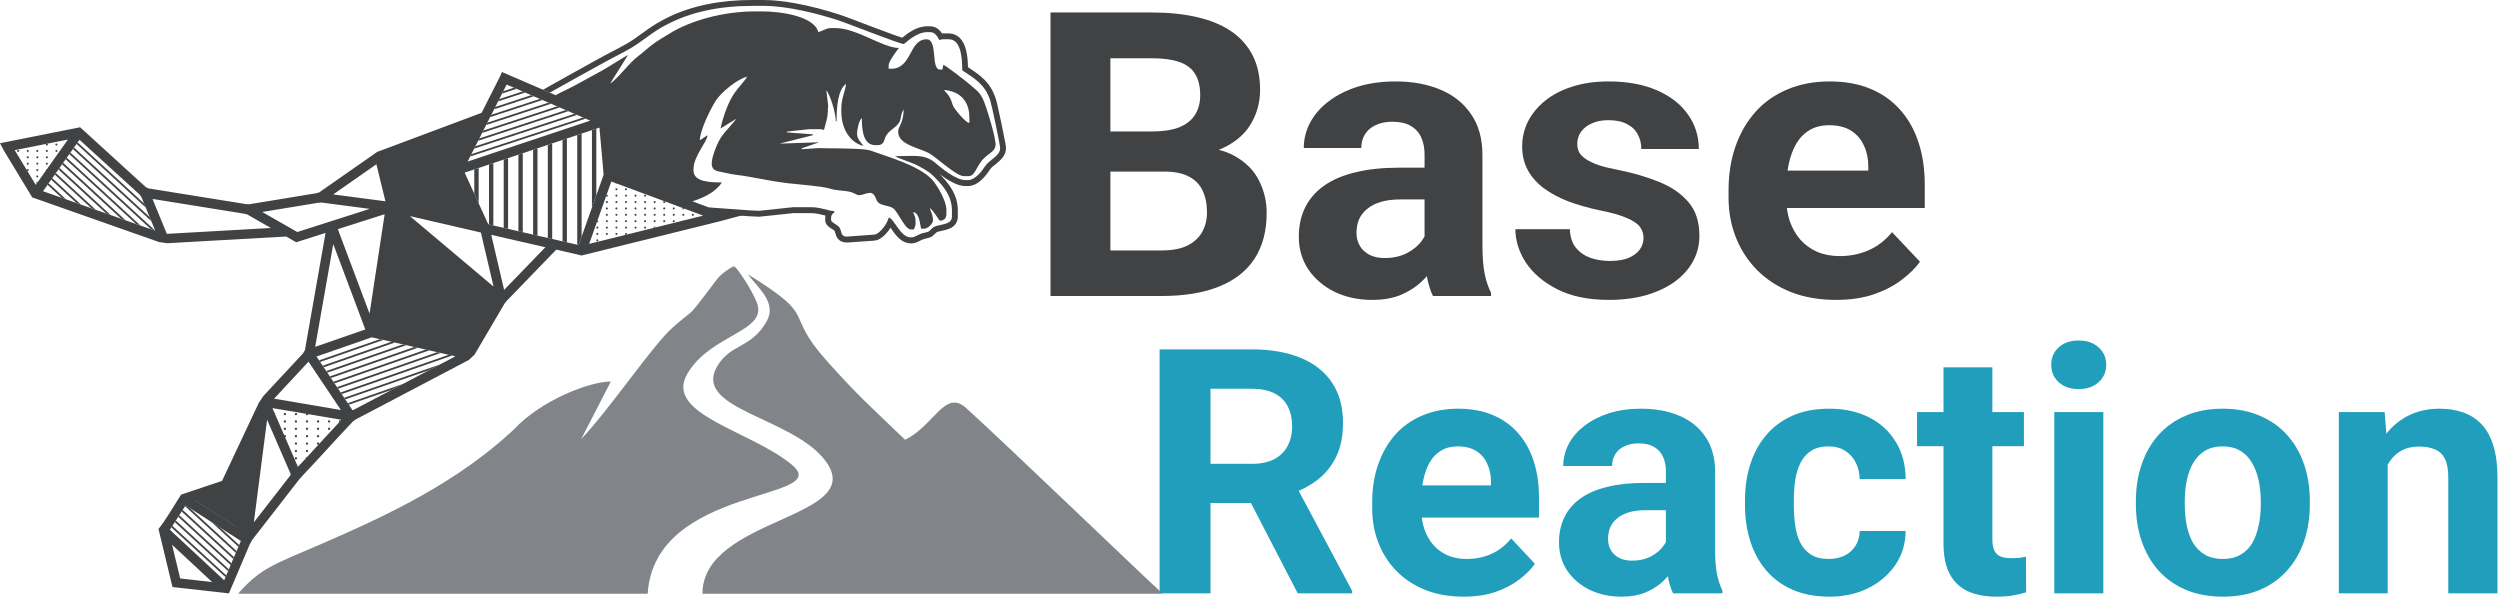 <svg width="750" height="179" viewBox="0 0 750 179" fill="none" xmlns="http://www.w3.org/2000/svg">
<g clip-path="url(#clip0_2_181)">
<path fill-rule="evenodd" clip-rule="evenodd" d="M177.583 39.046V62.271L178.897 58.578V38.614L177.583 39.046Z" fill="#404244"/>
<path fill-rule="evenodd" clip-rule="evenodd" d="M173.173 40.519V73.418L173.586 73.509L174.486 70.997V40.086L173.173 40.519Z" fill="#404244"/>
<path fill-rule="evenodd" clip-rule="evenodd" d="M168.763 41.999V72.403L170.068 72.702V41.558L168.763 41.999Z" fill="#404244"/>
<path fill-rule="evenodd" clip-rule="evenodd" d="M164.344 43.471V71.396L165.657 71.696V43.031L164.344 43.471Z" fill="#404244"/>
<path fill-rule="evenodd" clip-rule="evenodd" d="M159.933 44.944V70.382L161.246 70.681V44.503L159.933 44.944Z" fill="#404244"/>
<path fill-rule="evenodd" clip-rule="evenodd" d="M155.523 46.416V69.366L156.836 69.674V45.975L155.523 46.416Z" fill="#404244"/>
<path fill-rule="evenodd" clip-rule="evenodd" d="M151.113 47.889V68.36L152.426 68.659V47.448L151.113 47.889Z" fill="#404244"/>
<path fill-rule="evenodd" clip-rule="evenodd" d="M146.703 49.361V67.345L148.007 67.645V48.92L146.703 49.361Z" fill="#404244"/>
<path fill-rule="evenodd" clip-rule="evenodd" d="M142.283 50.833V58.137L143.597 61.007V50.392L142.283 50.833Z" fill="#404244"/>
<path fill-rule="evenodd" clip-rule="evenodd" d="M150.642 28.058L154.953 26.644L154.176 26.311L150.997 27.359L150.642 28.058Z" fill="#404244"/>
<path fill-rule="evenodd" clip-rule="evenodd" d="M149.445 30.42L157.538 27.758L156.77 27.425L149.799 29.713L149.445 30.42Z" fill="#404244"/>
<path fill-rule="evenodd" clip-rule="evenodd" d="M148.247 32.783L160.132 28.881L159.364 28.548L148.602 32.075L148.247 32.783Z" fill="#404244"/>
<path fill-rule="evenodd" clip-rule="evenodd" d="M147.05 35.137L162.726 29.996L161.957 29.663L147.404 34.438L147.057 35.12L147.05 35.137Z" fill="#404244"/>
<path fill-rule="evenodd" clip-rule="evenodd" d="M145.852 37.499L165.31 31.119L164.543 30.786L146.207 36.8L145.852 37.499Z" fill="#404244"/>
<path fill-rule="evenodd" clip-rule="evenodd" d="M144.654 39.861L167.904 32.233L167.136 31.901L145.009 39.163L144.654 39.861Z" fill="#404244"/>
<path fill-rule="evenodd" clip-rule="evenodd" d="M143.457 42.224L170.497 33.356L169.729 33.024L143.811 41.517L143.457 42.224Z" fill="#404244"/>
<path fill-rule="evenodd" clip-rule="evenodd" d="M142.259 44.586L173.091 34.471L172.314 34.139L142.614 43.879L142.259 44.586Z" fill="#404244"/>
<path fill-rule="evenodd" clip-rule="evenodd" d="M141.061 46.94L175.676 35.586L174.908 35.261L141.416 46.242L141.061 46.94Z" fill="#404244"/>
<path fill-rule="evenodd" clip-rule="evenodd" d="M67.875 172.614L51.72 157.757L51.414 158.231L67.652 173.154L67.875 172.614Z" fill="#404244"/>
<path fill-rule="evenodd" clip-rule="evenodd" d="M68.652 170.792L52.752 156.16L52.447 156.634L68.42 171.332L68.652 170.792Z" fill="#404244"/>
<path fill-rule="evenodd" clip-rule="evenodd" d="M69.428 168.97L53.776 154.572L53.471 155.045L69.197 169.511L69.428 168.97Z" fill="#404244"/>
<path fill-rule="evenodd" clip-rule="evenodd" d="M70.204 167.149L54.8 152.982L54.495 153.456L69.973 167.689L70.204 167.149Z" fill="#404244"/>
<path fill-rule="evenodd" clip-rule="evenodd" d="M70.981 165.327L56.94 152.409L55.693 151.61L55.527 151.868L70.749 165.867L70.981 165.327Z" fill="#404244"/>
<path fill-rule="evenodd" clip-rule="evenodd" d="M71.749 163.505L66.083 158.289L63.365 156.543L71.526 164.046L71.749 163.505Z" fill="#404244"/>
<path fill-rule="evenodd" clip-rule="evenodd" d="M85.12 121.947C85.12 121.947 85.12 121.988 85.12 122.005C85.12 122.196 85.277 122.354 85.467 122.354C85.641 122.354 85.781 122.23 85.814 122.063L85.12 121.947Z" fill="black"/>
<path fill-rule="evenodd" clip-rule="evenodd" d="M82.156 121.655C81.966 121.655 81.809 121.814 81.809 122.005C81.809 122.196 81.966 122.354 82.156 122.354C82.346 122.354 82.502 122.196 82.502 122.005C82.502 121.814 82.346 121.655 82.156 121.655Z" fill="black"/>
<path fill-rule="evenodd" clip-rule="evenodd" d="M98.377 124.192V124.218C98.377 124.409 98.533 124.567 98.723 124.567C98.889 124.567 99.021 124.458 99.063 124.309L98.377 124.192Z" fill="black"/>
<path fill-rule="evenodd" clip-rule="evenodd" d="M95.412 123.868C95.222 123.868 95.065 124.026 95.065 124.218C95.065 124.409 95.222 124.567 95.412 124.567C95.602 124.567 95.759 124.409 95.759 124.218C95.759 124.026 95.602 123.868 95.412 123.868Z" fill="black"/>
<path fill-rule="evenodd" clip-rule="evenodd" d="M92.1 123.868C91.91 123.868 91.753 124.026 91.753 124.218C91.753 124.409 91.91 124.567 92.1 124.567C92.29 124.567 92.447 124.409 92.447 124.218C92.447 124.026 92.29 123.868 92.1 123.868Z" fill="#404244"/>
<path fill-rule="evenodd" clip-rule="evenodd" d="M88.779 123.868C88.59 123.868 88.433 124.026 88.433 124.218C88.433 124.409 88.59 124.567 88.779 124.567C88.969 124.567 89.126 124.409 89.126 124.218C89.126 124.026 88.969 123.868 88.779 123.868Z" fill="#404244"/>
<path fill-rule="evenodd" clip-rule="evenodd" d="M85.467 123.868C85.277 123.868 85.12 124.026 85.12 124.218C85.12 124.409 85.277 124.567 85.467 124.567C85.657 124.567 85.814 124.409 85.814 124.218C85.814 124.026 85.657 123.868 85.467 123.868Z" fill="#404244"/>
<path fill-rule="evenodd" clip-rule="evenodd" d="M82.156 123.868C81.966 123.868 81.809 124.026 81.809 124.218C81.809 124.409 81.966 124.567 82.156 124.567C82.346 124.567 82.502 124.409 82.502 124.218C82.502 124.026 82.346 123.868 82.156 123.868Z" fill="#404244"/>
<path fill-rule="evenodd" clip-rule="evenodd" d="M102.036 126.081C101.846 126.081 101.689 126.239 101.689 126.43C101.689 126.621 101.846 126.78 102.036 126.78C102.225 126.78 102.382 126.621 102.382 126.43C102.382 126.239 102.225 126.081 102.036 126.081Z" fill="#404244"/>
<path fill-rule="evenodd" clip-rule="evenodd" d="M98.723 126.081C98.533 126.081 98.377 126.239 98.377 126.43C98.377 126.621 98.533 126.78 98.723 126.78C98.914 126.78 99.07 126.621 99.07 126.43C99.07 126.239 98.914 126.081 98.723 126.081Z" fill="#404244"/>
<path fill-rule="evenodd" clip-rule="evenodd" d="M95.412 126.081C95.222 126.081 95.065 126.239 95.065 126.43C95.065 126.621 95.222 126.78 95.412 126.78C95.602 126.78 95.759 126.621 95.759 126.43C95.759 126.239 95.602 126.081 95.412 126.081Z" fill="#404244"/>
<path fill-rule="evenodd" clip-rule="evenodd" d="M92.1 126.081C91.91 126.081 91.753 126.239 91.753 126.43C91.753 126.621 91.91 126.78 92.1 126.78C92.29 126.78 92.447 126.621 92.447 126.43C92.447 126.239 92.29 126.081 92.1 126.081Z" fill="#404244"/>
<path fill-rule="evenodd" clip-rule="evenodd" d="M88.779 126.081C88.59 126.081 88.433 126.239 88.433 126.43C88.433 126.621 88.59 126.78 88.779 126.78C88.969 126.78 89.126 126.621 89.126 126.43C89.126 126.239 88.969 126.081 88.779 126.081Z" fill="#404244"/>
<path fill-rule="evenodd" clip-rule="evenodd" d="M85.467 126.081C85.277 126.081 85.12 126.239 85.12 126.43C85.12 126.621 85.277 126.78 85.467 126.78C85.657 126.78 85.814 126.621 85.814 126.43C85.814 126.239 85.657 126.081 85.467 126.081Z" fill="#404244"/>
<path fill-rule="evenodd" clip-rule="evenodd" d="M82.487 126.546C82.487 126.546 82.504 126.472 82.504 126.439C82.504 126.297 82.42 126.172 82.296 126.114L82.487 126.546Z" fill="black"/>
<path fill-rule="evenodd" clip-rule="evenodd" d="M98.723 128.293C98.533 128.293 98.377 128.452 98.377 128.643C98.377 128.834 98.533 128.992 98.723 128.992C98.914 128.992 99.07 128.834 99.07 128.643C99.07 128.452 98.914 128.293 98.723 128.293Z" fill="#404244"/>
<path fill-rule="evenodd" clip-rule="evenodd" d="M95.412 128.293C95.222 128.293 95.065 128.452 95.065 128.643C95.065 128.834 95.222 128.992 95.412 128.992C95.602 128.992 95.759 128.834 95.759 128.643C95.759 128.452 95.602 128.293 95.412 128.293Z" fill="#404244"/>
<path fill-rule="evenodd" clip-rule="evenodd" d="M92.1 128.293C91.91 128.293 91.753 128.452 91.753 128.643C91.753 128.834 91.91 128.992 92.1 128.992C92.29 128.992 92.447 128.834 92.447 128.643C92.447 128.452 92.29 128.293 92.1 128.293Z" fill="#404244"/>
<path fill-rule="evenodd" clip-rule="evenodd" d="M88.779 128.293C88.59 128.293 88.433 128.452 88.433 128.643C88.433 128.834 88.59 128.992 88.779 128.992C88.969 128.992 89.126 128.834 89.126 128.643C89.126 128.452 88.969 128.293 88.779 128.293Z" fill="#404244"/>
<path fill-rule="evenodd" clip-rule="evenodd" d="M85.467 128.293C85.277 128.293 85.12 128.452 85.12 128.643C85.12 128.834 85.277 128.992 85.467 128.992C85.657 128.992 85.814 128.834 85.814 128.643C85.814 128.452 85.657 128.293 85.467 128.293Z" fill="#404244"/>
<path fill-rule="evenodd" clip-rule="evenodd" d="M98.723 130.506C98.533 130.506 98.377 130.664 98.377 130.856C98.377 130.972 98.427 131.072 98.509 131.139L98.979 130.622C98.914 130.548 98.823 130.506 98.723 130.506Z" fill="black"/>
<path fill-rule="evenodd" clip-rule="evenodd" d="M95.412 130.506C95.222 130.506 95.065 130.664 95.065 130.856C95.065 131.047 95.222 131.205 95.412 131.205C95.602 131.205 95.759 131.047 95.759 130.856C95.759 130.664 95.602 130.506 95.412 130.506Z" fill="#404244"/>
<path fill-rule="evenodd" clip-rule="evenodd" d="M92.1 130.506C91.91 130.506 91.753 130.664 91.753 130.856C91.753 131.047 91.91 131.205 92.1 131.205C92.29 131.205 92.447 131.047 92.447 130.856C92.447 130.664 92.29 130.506 92.1 130.506Z" fill="#404244"/>
<path fill-rule="evenodd" clip-rule="evenodd" d="M88.779 130.506C88.59 130.506 88.433 130.664 88.433 130.856C88.433 131.047 88.59 131.205 88.779 131.205C88.969 131.205 89.126 131.047 89.126 130.856C89.126 130.664 88.969 130.506 88.779 130.506Z" fill="#404244"/>
<path fill-rule="evenodd" clip-rule="evenodd" d="M85.467 130.506C85.277 130.506 85.12 130.664 85.12 130.856C85.12 131.047 85.277 131.205 85.467 131.205C85.657 131.205 85.814 131.047 85.814 130.856C85.814 130.664 85.657 130.506 85.467 130.506Z" fill="#404244"/>
<path fill-rule="evenodd" clip-rule="evenodd" d="M95.412 132.727C95.222 132.727 95.065 132.885 95.065 133.077C95.065 133.268 95.222 133.426 95.412 133.426C95.602 133.426 95.759 133.268 95.759 133.077C95.759 132.885 95.602 132.727 95.412 132.727Z" fill="#404244"/>
<path fill-rule="evenodd" clip-rule="evenodd" d="M92.1 132.727C91.91 132.727 91.753 132.885 91.753 133.077C91.753 133.268 91.91 133.426 92.1 133.426C92.29 133.426 92.447 133.268 92.447 133.077C92.447 132.885 92.29 132.727 92.1 132.727Z" fill="#404244"/>
<path fill-rule="evenodd" clip-rule="evenodd" d="M88.779 132.727C88.59 132.727 88.433 132.885 88.433 133.077C88.433 133.268 88.59 133.426 88.779 133.426C88.969 133.426 89.126 133.268 89.126 133.077C89.126 132.885 88.969 132.727 88.779 132.727Z" fill="#404244"/>
<path fill-rule="evenodd" clip-rule="evenodd" d="M85.468 132.727C85.368 132.727 85.277 132.769 85.211 132.836L85.468 133.435C85.658 133.435 85.814 133.276 85.814 133.085C85.814 132.894 85.658 132.736 85.468 132.736" fill="black"/>
<path fill-rule="evenodd" clip-rule="evenodd" d="M92.1 134.94C91.91 134.94 91.753 135.098 91.753 135.289C91.753 135.481 91.91 135.639 92.1 135.639C92.29 135.639 92.447 135.481 92.447 135.289C92.447 135.098 92.29 134.94 92.1 134.94Z" fill="#404244"/>
<path fill-rule="evenodd" clip-rule="evenodd" d="M88.779 134.94C88.59 134.94 88.433 135.098 88.433 135.289C88.433 135.481 88.59 135.639 88.779 135.639C88.969 135.639 89.126 135.481 89.126 135.289C89.126 135.098 88.969 134.94 88.779 134.94Z" fill="#404244"/>
<path fill-rule="evenodd" clip-rule="evenodd" d="M92.1 137.152C91.91 137.152 91.753 137.311 91.753 137.502C91.753 137.693 91.91 137.852 92.1 137.852C92.29 137.852 92.447 137.693 92.447 137.502C92.447 137.311 92.29 137.152 92.1 137.152Z" fill="#404244"/>
<path fill-rule="evenodd" clip-rule="evenodd" d="M88.779 137.152C88.59 137.152 88.433 137.311 88.433 137.502C88.433 137.693 88.59 137.852 88.779 137.852C88.969 137.852 89.126 137.693 89.126 137.502C89.126 137.311 88.969 137.152 88.779 137.152Z" fill="#404244"/>
<path fill-rule="evenodd" clip-rule="evenodd" d="M88.779 139.365C88.59 139.365 88.433 139.523 88.433 139.715C88.433 139.906 88.59 140.064 88.779 140.064C88.969 140.064 89.126 139.906 89.126 139.715C89.126 139.523 88.969 139.365 88.779 139.365Z" fill="black"/>
<path fill-rule="evenodd" clip-rule="evenodd" d="M16.923 43.047C16.758 43.047 16.618 43.18 16.618 43.355C16.618 43.53 16.75 43.663 16.923 43.663C17.097 43.663 17.229 43.53 17.229 43.355C17.229 43.18 17.097 43.047 16.923 43.047Z" fill="#404244"/>
<path fill-rule="evenodd" clip-rule="evenodd" d="M13.81 43.18C13.777 43.23 13.76 43.288 13.76 43.355C13.76 43.522 13.892 43.663 14.066 43.663C14.239 43.663 14.371 43.53 14.371 43.355C14.371 43.247 14.313 43.156 14.239 43.097L13.818 43.18H13.81Z" fill="#404244"/>
<path fill-rule="evenodd" clip-rule="evenodd" d="M16.923 44.969C16.758 44.969 16.618 45.102 16.618 45.277C16.618 45.451 16.75 45.584 16.923 45.584C17.097 45.584 17.229 45.451 17.229 45.277C17.229 45.102 17.097 44.969 16.923 44.969Z" fill="#404244"/>
<path fill-rule="evenodd" clip-rule="evenodd" d="M14.057 44.969C13.892 44.969 13.752 45.102 13.752 45.277C13.752 45.451 13.884 45.584 14.057 45.584C14.231 45.584 14.363 45.451 14.363 45.277C14.363 45.102 14.231 44.969 14.057 44.969Z" fill="#404244"/>
<path fill-rule="evenodd" clip-rule="evenodd" d="M11.191 44.969C11.026 44.969 10.886 45.102 10.886 45.277C10.886 45.451 11.018 45.584 11.191 45.584C11.365 45.584 11.497 45.451 11.497 45.277C11.497 45.102 11.365 44.969 11.191 44.969Z" fill="#404244"/>
<path fill-rule="evenodd" clip-rule="evenodd" d="M8.325 44.969C8.16 44.969 8.02 45.102 8.02 45.277C8.02 45.451 8.152 45.584 8.325 45.584C8.499 45.584 8.631 45.451 8.631 45.277C8.631 45.102 8.499 44.969 8.325 44.969Z" fill="#404244"/>
<path fill-rule="evenodd" clip-rule="evenodd" d="M5.459 44.969C5.294 44.969 5.154 45.102 5.154 45.277C5.154 45.451 5.294 45.584 5.459 45.584C5.625 45.584 5.765 45.451 5.765 45.277C5.765 45.102 5.633 44.969 5.459 44.969Z" fill="#404244"/>
<path fill-rule="evenodd" clip-rule="evenodd" d="M16.8 46.907C16.701 46.949 16.626 47.048 16.618 47.165L16.8 46.907Z" fill="#404244"/>
<path fill-rule="evenodd" clip-rule="evenodd" d="M14.057 46.882C13.892 46.882 13.752 47.015 13.752 47.19C13.752 47.364 13.884 47.498 14.057 47.498C14.231 47.498 14.363 47.364 14.363 47.19C14.363 47.015 14.231 46.882 14.057 46.882Z" fill="#404244"/>
<path fill-rule="evenodd" clip-rule="evenodd" d="M11.191 46.882C11.026 46.882 10.886 47.015 10.886 47.19C10.886 47.364 11.018 47.498 11.191 47.498C11.365 47.498 11.497 47.364 11.497 47.19C11.497 47.015 11.365 46.882 11.191 46.882Z" fill="#404244"/>
<path fill-rule="evenodd" clip-rule="evenodd" d="M8.325 46.882C8.16 46.882 8.02 47.015 8.02 47.19C8.02 47.364 8.152 47.498 8.325 47.498C8.499 47.498 8.631 47.364 8.631 47.19C8.631 47.015 8.499 46.882 8.325 46.882Z" fill="#404244"/>
<path fill-rule="evenodd" clip-rule="evenodd" d="M5.758 47.257C5.758 47.257 5.758 47.206 5.758 47.19C5.758 47.049 5.658 46.924 5.525 46.89L5.75 47.257H5.758Z" fill="#404244"/>
<path fill-rule="evenodd" clip-rule="evenodd" d="M14.057 48.795C13.892 48.795 13.752 48.928 13.752 49.103C13.752 49.278 13.884 49.411 14.057 49.411C14.231 49.411 14.363 49.278 14.363 49.103C14.363 48.928 14.231 48.795 14.057 48.795Z" fill="#404244"/>
<path fill-rule="evenodd" clip-rule="evenodd" d="M11.191 48.795C11.026 48.795 10.886 48.928 10.886 49.103C10.886 49.278 11.018 49.411 11.191 49.411C11.365 49.411 11.497 49.278 11.497 49.103C11.497 48.928 11.365 48.795 11.191 48.795Z" fill="#404244"/>
<path fill-rule="evenodd" clip-rule="evenodd" d="M8.325 48.795C8.16 48.795 8.02 48.928 8.02 49.103C8.02 49.278 8.152 49.411 8.325 49.411C8.499 49.411 8.631 49.278 8.631 49.103C8.631 48.928 8.499 48.795 8.325 48.795Z" fill="#404244"/>
<path fill-rule="evenodd" clip-rule="evenodd" d="M14.057 50.709C13.892 50.709 13.752 50.842 13.752 51.016C13.752 51.066 13.768 51.116 13.785 51.158L14.099 50.717C14.099 50.717 14.066 50.717 14.057 50.717" fill="#404244"/>
<path fill-rule="evenodd" clip-rule="evenodd" d="M11.191 50.709C11.026 50.709 10.886 50.842 10.886 51.016C10.886 51.191 11.018 51.324 11.191 51.324C11.365 51.324 11.497 51.191 11.497 51.016C11.497 50.842 11.365 50.709 11.191 50.709Z" fill="#404244"/>
<path fill-rule="evenodd" clip-rule="evenodd" d="M8.325 50.709C8.16 50.709 8.028 50.833 8.02 51L8.193 51.291C8.193 51.291 8.276 51.316 8.317 51.316C8.482 51.316 8.623 51.183 8.623 51.008C8.623 50.833 8.491 50.7 8.317 50.7" fill="#404244"/>
<path fill-rule="evenodd" clip-rule="evenodd" d="M11.191 52.622C11.026 52.622 10.886 52.755 10.886 52.93C10.886 53.104 11.018 53.237 11.191 53.237C11.365 53.237 11.497 53.104 11.497 52.93C11.497 52.755 11.365 52.622 11.191 52.622Z" fill="#404244"/>
<path fill-rule="evenodd" clip-rule="evenodd" d="M11.193 54.543C11.027 54.543 10.886 54.676 10.886 54.851C10.886 54.951 10.927 55.034 11.002 55.092L11.359 54.593C11.309 54.56 11.259 54.543 11.193 54.543Z" fill="#404244"/>
<path fill-rule="evenodd" clip-rule="evenodd" d="M184.629 54.917C184.653 55.059 184.778 55.167 184.926 55.167C185 55.167 185.067 55.142 185.116 55.101L184.621 54.917H184.629Z" fill="#404244"/>
<path fill-rule="evenodd" clip-rule="evenodd" d="M187.792 56.473C187.627 56.473 187.487 56.606 187.487 56.781C187.487 56.956 187.619 57.089 187.792 57.089C187.966 57.089 188.098 56.956 188.098 56.781C188.098 56.606 187.966 56.473 187.792 56.473Z" fill="#404244"/>
<path fill-rule="evenodd" clip-rule="evenodd" d="M184.926 56.473C184.761 56.473 184.621 56.606 184.621 56.781C184.621 56.956 184.753 57.089 184.926 57.089C185.099 57.089 185.232 56.956 185.232 56.781C185.232 56.606 185.099 56.473 184.926 56.473Z" fill="#404244"/>
<path fill-rule="evenodd" clip-rule="evenodd" d="M193.524 58.386C193.359 58.386 193.219 58.52 193.219 58.694C193.219 58.869 193.35 59.002 193.524 59.002C193.697 59.002 193.83 58.869 193.83 58.694C193.83 58.52 193.697 58.386 193.524 58.386Z" fill="#404244"/>
<path fill-rule="evenodd" clip-rule="evenodd" d="M190.658 58.386C190.493 58.386 190.352 58.52 190.352 58.694C190.352 58.869 190.485 59.002 190.658 59.002C190.832 59.002 190.964 58.869 190.964 58.694C190.964 58.52 190.832 58.386 190.658 58.386Z" fill="#404244"/>
<path fill-rule="evenodd" clip-rule="evenodd" d="M187.792 58.386C187.627 58.386 187.487 58.52 187.487 58.694C187.487 58.869 187.619 59.002 187.792 59.002C187.966 59.002 188.098 58.869 188.098 58.694C188.098 58.52 187.966 58.386 187.792 58.386Z" fill="#404244"/>
<path fill-rule="evenodd" clip-rule="evenodd" d="M184.926 58.386C184.761 58.386 184.621 58.52 184.621 58.694C184.621 58.869 184.753 59.002 184.926 59.002C185.099 59.002 185.232 58.869 185.232 58.694C185.232 58.52 185.099 58.386 184.926 58.386Z" fill="#404244"/>
<path fill-rule="evenodd" clip-rule="evenodd" d="M182.06 58.386C182.06 58.386 182.011 58.386 181.986 58.395L181.812 58.877C181.87 58.952 181.953 59.002 182.052 59.002C182.217 59.002 182.358 58.869 182.358 58.694C182.358 58.52 182.226 58.386 182.052 58.386" fill="#404244"/>
<path fill-rule="evenodd" clip-rule="evenodd" d="M199.174 60.316C199.05 60.358 198.959 60.466 198.959 60.607C198.959 60.774 199.091 60.915 199.264 60.915C199.438 60.915 199.57 60.782 199.57 60.607C199.57 60.549 199.553 60.491 199.521 60.441L199.182 60.316H199.174Z" fill="#404244"/>
<path fill-rule="evenodd" clip-rule="evenodd" d="M196.391 60.308C196.225 60.308 196.085 60.441 196.085 60.616C196.085 60.79 196.217 60.923 196.391 60.923C196.564 60.923 196.695 60.79 196.695 60.616C196.695 60.441 196.564 60.308 196.391 60.308Z" fill="#404244"/>
<path fill-rule="evenodd" clip-rule="evenodd" d="M193.524 60.308C193.359 60.308 193.219 60.441 193.219 60.616C193.219 60.79 193.35 60.923 193.524 60.923C193.697 60.923 193.83 60.79 193.83 60.616C193.83 60.441 193.697 60.308 193.524 60.308Z" fill="#404244"/>
<path fill-rule="evenodd" clip-rule="evenodd" d="M190.658 60.308C190.493 60.308 190.352 60.441 190.352 60.616C190.352 60.79 190.485 60.923 190.658 60.923C190.832 60.923 190.964 60.79 190.964 60.616C190.964 60.441 190.832 60.308 190.658 60.308Z" fill="#404244"/>
<path fill-rule="evenodd" clip-rule="evenodd" d="M187.792 60.308C187.627 60.308 187.487 60.441 187.487 60.616C187.487 60.79 187.619 60.923 187.792 60.923C187.966 60.923 188.098 60.79 188.098 60.616C188.098 60.441 187.966 60.308 187.792 60.308Z" fill="#404244"/>
<path fill-rule="evenodd" clip-rule="evenodd" d="M184.926 60.308C184.761 60.308 184.621 60.441 184.621 60.616C184.621 60.79 184.753 60.923 184.926 60.923C185.099 60.923 185.232 60.79 185.232 60.616C185.232 60.441 185.099 60.308 184.926 60.308Z" fill="#404244"/>
<path fill-rule="evenodd" clip-rule="evenodd" d="M182.06 60.308C181.896 60.308 181.754 60.441 181.754 60.616C181.754 60.79 181.896 60.923 182.06 60.923C182.226 60.923 182.366 60.79 182.366 60.616C182.366 60.441 182.234 60.308 182.06 60.308Z" fill="#404244"/>
<path fill-rule="evenodd" clip-rule="evenodd" d="M204.724 62.379C204.699 62.421 204.691 62.47 204.691 62.52C204.691 62.687 204.823 62.828 204.996 62.828C205.146 62.828 205.261 62.728 205.293 62.587L204.732 62.379H204.724Z" fill="#404244"/>
<path fill-rule="evenodd" clip-rule="evenodd" d="M202.122 62.221C201.957 62.221 201.816 62.354 201.816 62.529C201.816 62.703 201.948 62.837 202.122 62.837C202.295 62.837 202.428 62.703 202.428 62.529C202.428 62.354 202.295 62.221 202.122 62.221Z" fill="#404244"/>
<path fill-rule="evenodd" clip-rule="evenodd" d="M199.264 62.221C199.1 62.221 198.959 62.354 198.959 62.529C198.959 62.703 199.091 62.837 199.264 62.837C199.438 62.837 199.57 62.703 199.57 62.529C199.57 62.354 199.438 62.221 199.264 62.221Z" fill="#404244"/>
<path fill-rule="evenodd" clip-rule="evenodd" d="M196.391 62.221C196.225 62.221 196.085 62.354 196.085 62.529C196.085 62.703 196.217 62.837 196.391 62.837C196.564 62.837 196.695 62.703 196.695 62.529C196.695 62.354 196.564 62.221 196.391 62.221Z" fill="#404244"/>
<path fill-rule="evenodd" clip-rule="evenodd" d="M193.524 62.221C193.359 62.221 193.219 62.354 193.219 62.529C193.219 62.703 193.35 62.837 193.524 62.837C193.697 62.837 193.83 62.703 193.83 62.529C193.83 62.354 193.697 62.221 193.524 62.221Z" fill="#404244"/>
<path fill-rule="evenodd" clip-rule="evenodd" d="M190.658 62.221C190.493 62.221 190.352 62.354 190.352 62.529C190.352 62.703 190.485 62.837 190.658 62.837C190.832 62.837 190.964 62.703 190.964 62.529C190.964 62.354 190.832 62.221 190.658 62.221Z" fill="#404244"/>
<path fill-rule="evenodd" clip-rule="evenodd" d="M187.792 62.221C187.627 62.221 187.487 62.354 187.487 62.529C187.487 62.703 187.619 62.837 187.792 62.837C187.966 62.837 188.098 62.703 188.098 62.529C188.098 62.354 187.966 62.221 187.792 62.221Z" fill="#404244"/>
<path fill-rule="evenodd" clip-rule="evenodd" d="M184.926 62.221C184.761 62.221 184.621 62.354 184.621 62.529C184.621 62.703 184.753 62.837 184.926 62.837C185.099 62.837 185.232 62.703 185.232 62.529C185.232 62.354 185.099 62.221 184.926 62.221Z" fill="#404244"/>
<path fill-rule="evenodd" clip-rule="evenodd" d="M182.06 62.221C181.896 62.221 181.754 62.354 181.754 62.529C181.754 62.703 181.896 62.837 182.06 62.837C182.226 62.837 182.366 62.703 182.366 62.529C182.366 62.354 182.234 62.221 182.06 62.221Z" fill="#404244"/>
<path fill-rule="evenodd" clip-rule="evenodd" d="M207.862 64.134C207.697 64.134 207.556 64.267 207.556 64.442C207.556 64.617 207.697 64.75 207.862 64.75C208.028 64.75 208.168 64.617 208.168 64.442C208.168 64.267 208.036 64.134 207.862 64.134Z" fill="#404244"/>
<path fill-rule="evenodd" clip-rule="evenodd" d="M204.996 64.134C204.831 64.134 204.691 64.267 204.691 64.442C204.691 64.617 204.823 64.75 204.996 64.75C205.17 64.75 205.302 64.617 205.302 64.442C205.302 64.267 205.161 64.134 204.996 64.134Z" fill="#404244"/>
<path fill-rule="evenodd" clip-rule="evenodd" d="M202.122 64.134C201.957 64.134 201.816 64.267 201.816 64.442C201.816 64.617 201.948 64.75 202.122 64.75C202.295 64.75 202.428 64.617 202.428 64.442C202.428 64.267 202.295 64.134 202.122 64.134Z" fill="#404244"/>
<path fill-rule="evenodd" clip-rule="evenodd" d="M199.264 64.134C199.1 64.134 198.959 64.267 198.959 64.442C198.959 64.617 199.091 64.75 199.264 64.75C199.438 64.75 199.57 64.617 199.57 64.442C199.57 64.267 199.438 64.134 199.264 64.134Z" fill="#404244"/>
<path fill-rule="evenodd" clip-rule="evenodd" d="M196.391 64.134C196.225 64.134 196.085 64.267 196.085 64.442C196.085 64.617 196.217 64.75 196.391 64.75C196.564 64.75 196.695 64.617 196.695 64.442C196.695 64.267 196.564 64.134 196.391 64.134Z" fill="#404244"/>
<path fill-rule="evenodd" clip-rule="evenodd" d="M193.524 64.134C193.359 64.134 193.219 64.267 193.219 64.442C193.219 64.617 193.35 64.75 193.524 64.75C193.697 64.75 193.83 64.617 193.83 64.442C193.83 64.267 193.697 64.134 193.524 64.134Z" fill="#404244"/>
<path fill-rule="evenodd" clip-rule="evenodd" d="M190.658 64.134C190.493 64.134 190.352 64.267 190.352 64.442C190.352 64.617 190.485 64.75 190.658 64.75C190.832 64.75 190.964 64.617 190.964 64.442C190.964 64.267 190.832 64.134 190.658 64.134Z" fill="#404244"/>
<path fill-rule="evenodd" clip-rule="evenodd" d="M187.792 64.134C187.627 64.134 187.487 64.267 187.487 64.442C187.487 64.617 187.619 64.75 187.792 64.75C187.966 64.75 188.098 64.617 188.098 64.442C188.098 64.267 187.966 64.134 187.792 64.134Z" fill="#404244"/>
<path fill-rule="evenodd" clip-rule="evenodd" d="M184.926 64.134C184.761 64.134 184.621 64.267 184.621 64.442C184.621 64.617 184.753 64.75 184.926 64.75C185.099 64.75 185.232 64.617 185.232 64.442C185.232 64.267 185.099 64.134 184.926 64.134Z" fill="#404244"/>
<path fill-rule="evenodd" clip-rule="evenodd" d="M182.06 64.134C181.896 64.134 181.754 64.267 181.754 64.442C181.754 64.617 181.896 64.75 182.06 64.75C182.226 64.75 182.366 64.617 182.366 64.442C182.366 64.267 182.234 64.134 182.06 64.134Z" fill="#404244"/>
<path fill-rule="evenodd" clip-rule="evenodd" d="M204.996 66.047C204.873 66.047 204.757 66.131 204.715 66.239L205.195 66.122C205.146 66.081 205.071 66.047 204.996 66.047Z" fill="#404244"/>
<path fill-rule="evenodd" clip-rule="evenodd" d="M202.122 66.047C201.957 66.047 201.816 66.18 201.816 66.355C201.816 66.53 201.948 66.663 202.122 66.663C202.295 66.663 202.428 66.53 202.428 66.355C202.428 66.18 202.295 66.047 202.122 66.047Z" fill="#404244"/>
<path fill-rule="evenodd" clip-rule="evenodd" d="M199.264 66.047C199.1 66.047 198.959 66.18 198.959 66.355C198.959 66.53 199.091 66.663 199.264 66.663C199.438 66.663 199.57 66.53 199.57 66.355C199.57 66.18 199.438 66.047 199.264 66.047Z" fill="#404244"/>
<path fill-rule="evenodd" clip-rule="evenodd" d="M196.391 66.047C196.225 66.047 196.085 66.18 196.085 66.355C196.085 66.53 196.217 66.663 196.391 66.663C196.564 66.663 196.695 66.53 196.695 66.355C196.695 66.18 196.564 66.047 196.391 66.047Z" fill="#404244"/>
<path fill-rule="evenodd" clip-rule="evenodd" d="M193.524 66.047C193.359 66.047 193.219 66.18 193.219 66.355C193.219 66.53 193.35 66.663 193.524 66.663C193.697 66.663 193.83 66.53 193.83 66.355C193.83 66.18 193.697 66.047 193.524 66.047Z" fill="#404244"/>
<path fill-rule="evenodd" clip-rule="evenodd" d="M190.658 66.047C190.493 66.047 190.352 66.18 190.352 66.355C190.352 66.53 190.485 66.663 190.658 66.663C190.832 66.663 190.964 66.53 190.964 66.355C190.964 66.18 190.832 66.047 190.658 66.047Z" fill="#404244"/>
<path fill-rule="evenodd" clip-rule="evenodd" d="M187.792 66.047C187.627 66.047 187.487 66.18 187.487 66.355C187.487 66.53 187.619 66.663 187.792 66.663C187.966 66.663 188.098 66.53 188.098 66.355C188.098 66.18 187.966 66.047 187.792 66.047Z" fill="#404244"/>
<path fill-rule="evenodd" clip-rule="evenodd" d="M184.926 66.047C184.761 66.047 184.621 66.18 184.621 66.355C184.621 66.53 184.753 66.663 184.926 66.663C185.099 66.663 185.232 66.53 185.232 66.355C185.232 66.18 185.099 66.047 184.926 66.047Z" fill="#404244"/>
<path fill-rule="evenodd" clip-rule="evenodd" d="M182.06 66.047C181.896 66.047 181.754 66.18 181.754 66.355C181.754 66.53 181.896 66.663 182.06 66.663C182.226 66.663 182.366 66.53 182.366 66.355C182.366 66.18 182.234 66.047 182.06 66.047Z" fill="#404244"/>
<path fill-rule="evenodd" clip-rule="evenodd" d="M179.062 66.63C179.062 66.63 179.145 66.663 179.195 66.663C179.361 66.663 179.502 66.53 179.502 66.355C179.502 66.214 179.402 66.089 179.27 66.056L179.062 66.63Z" fill="#404244"/>
<path fill-rule="evenodd" clip-rule="evenodd" d="M196.391 67.969C196.225 67.969 196.085 68.102 196.085 68.277C196.085 68.31 196.085 68.343 196.102 68.377L196.688 68.235C196.663 68.085 196.538 67.977 196.391 67.977" fill="#404244"/>
<path fill-rule="evenodd" clip-rule="evenodd" d="M193.524 67.969C193.359 67.969 193.219 68.102 193.219 68.277C193.219 68.451 193.35 68.585 193.524 68.585C193.697 68.585 193.83 68.451 193.83 68.277C193.83 68.102 193.697 67.969 193.524 67.969Z" fill="#404244"/>
<path fill-rule="evenodd" clip-rule="evenodd" d="M190.658 67.969C190.493 67.969 190.352 68.102 190.352 68.277C190.352 68.451 190.485 68.585 190.658 68.585C190.832 68.585 190.964 68.451 190.964 68.277C190.964 68.102 190.832 67.969 190.658 67.969Z" fill="#404244"/>
<path fill-rule="evenodd" clip-rule="evenodd" d="M187.792 67.969C187.627 67.969 187.487 68.102 187.487 68.277C187.487 68.451 187.619 68.585 187.792 68.585C187.966 68.585 188.098 68.451 188.098 68.277C188.098 68.102 187.966 67.969 187.792 67.969Z" fill="#404244"/>
<path fill-rule="evenodd" clip-rule="evenodd" d="M184.926 67.969C184.761 67.969 184.621 68.102 184.621 68.277C184.621 68.451 184.753 68.585 184.926 68.585C185.099 68.585 185.232 68.451 185.232 68.277C185.232 68.102 185.099 67.969 184.926 67.969Z" fill="#404244"/>
<path fill-rule="evenodd" clip-rule="evenodd" d="M182.06 67.969C181.896 67.969 181.754 68.102 181.754 68.277C181.754 68.451 181.896 68.585 182.06 68.585C182.226 68.585 182.366 68.451 182.366 68.277C182.366 68.102 182.234 67.969 182.06 67.969Z" fill="#404244"/>
<path fill-rule="evenodd" clip-rule="evenodd" d="M179.194 67.969C179.029 67.969 178.889 68.102 178.889 68.277C178.889 68.451 179.021 68.585 179.194 68.585C179.368 68.585 179.5 68.451 179.5 68.277C179.5 68.102 179.368 67.969 179.194 67.969Z" fill="#404244"/>
<path fill-rule="evenodd" clip-rule="evenodd" d="M187.792 69.882C187.627 69.882 187.487 70.015 187.487 70.19C187.487 70.306 187.552 70.415 187.66 70.465L188.04 70.373C188.073 70.323 188.098 70.257 188.098 70.19C188.098 70.024 187.966 69.882 187.792 69.882Z" fill="#404244"/>
<path fill-rule="evenodd" clip-rule="evenodd" d="M184.926 69.882C184.761 69.882 184.621 70.015 184.621 70.19C184.621 70.365 184.753 70.498 184.926 70.498C185.099 70.498 185.232 70.365 185.232 70.19C185.232 70.015 185.099 69.882 184.926 69.882Z" fill="#404244"/>
<path fill-rule="evenodd" clip-rule="evenodd" d="M182.06 69.882C181.896 69.882 181.754 70.015 181.754 70.19C181.754 70.365 181.896 70.498 182.06 70.498C182.226 70.498 182.366 70.365 182.366 70.19C182.366 70.015 182.234 69.882 182.06 69.882Z" fill="#404244"/>
<path fill-rule="evenodd" clip-rule="evenodd" d="M179.194 69.882C179.029 69.882 178.889 70.015 178.889 70.19C178.889 70.365 179.021 70.498 179.194 70.498C179.368 70.498 179.5 70.365 179.5 70.19C179.5 70.015 179.368 69.882 179.194 69.882Z" fill="#404244"/>
<path fill-rule="evenodd" clip-rule="evenodd" d="M182.06 71.796C181.969 71.796 181.887 71.837 181.829 71.904L182.176 71.82C182.176 71.82 182.101 71.796 182.06 71.796Z" fill="#404244"/>
<path fill-rule="evenodd" clip-rule="evenodd" d="M179.194 71.796C179.029 71.796 178.889 71.928 178.889 72.103C178.889 72.278 179.021 72.411 179.194 72.411C179.368 72.411 179.5 72.278 179.5 72.103C179.5 71.928 179.368 71.796 179.194 71.796Z" fill="#404244"/>
<path fill-rule="evenodd" clip-rule="evenodd" d="M113.995 101.741L115.019 101.975L96.056 108.579L95.742 108.096L113.995 101.741Z" fill="#404244"/>
<path fill-rule="evenodd" clip-rule="evenodd" d="M117.431 102.523L118.455 102.756L97.138 110.184L96.815 109.702L117.431 102.523Z" fill="#404244"/>
<path fill-rule="evenodd" clip-rule="evenodd" d="M120.875 103.305L121.891 103.538L98.212 111.79L97.897 111.307L120.875 103.305Z" fill="#404244"/>
<path fill-rule="evenodd" clip-rule="evenodd" d="M124.311 104.087L125.335 104.32L99.294 113.395L98.971 112.913L124.311 104.087Z" fill="#404244"/>
<path fill-rule="evenodd" clip-rule="evenodd" d="M127.747 104.87L128.771 105.102L100.367 115L100.046 114.519L127.747 104.87Z" fill="#404244"/>
<path fill-rule="evenodd" clip-rule="evenodd" d="M131.191 105.651L132.215 105.884L101.449 116.607L101.128 116.124L131.191 105.651Z" fill="#404244"/>
<path fill-rule="evenodd" clip-rule="evenodd" d="M134.627 106.433L135.651 106.666L102.523 118.212L102.201 117.73L134.627 106.433Z" fill="#404244"/>
<path fill-rule="evenodd" clip-rule="evenodd" d="M131.967 109.345L128.647 111.083L103.596 119.809L103.283 119.335L131.967 109.345Z" fill="#404244"/>
<path fill-rule="evenodd" clip-rule="evenodd" d="M120.801 115.209L117.481 116.955L104.678 121.414L104.357 120.94L120.801 115.209Z" fill="#404244"/>
<path fill-rule="evenodd" clip-rule="evenodd" d="M140.912 106.624L111.385 99.903L117.051 62.662L150.287 90.678L140.912 106.624Z" fill="#404244"/>
<path fill-rule="evenodd" clip-rule="evenodd" d="M66.975 146.844L71.584 158.523L58.08 149.838L66.975 146.844Z" fill="#404244"/>
<path fill-rule="evenodd" clip-rule="evenodd" d="M19.789 59.776L18.468 59.31L14.264 55.442L14.586 54.984L19.789 59.776Z" fill="#404244"/>
<path fill-rule="evenodd" clip-rule="evenodd" d="M24.258 61.348L22.928 60.882L15.346 53.903L15.668 53.445L24.258 61.348Z" fill="#404244"/>
<path fill-rule="evenodd" clip-rule="evenodd" d="M28.726 62.92L27.396 62.454L16.436 52.372L16.758 51.915L28.726 62.92Z" fill="#404244"/>
<path fill-rule="evenodd" clip-rule="evenodd" d="M33.186 64.492L31.856 64.026L17.526 50.842L17.848 50.384L33.186 64.492Z" fill="#404244"/>
<path fill-rule="evenodd" clip-rule="evenodd" d="M37.654 66.064L36.325 65.598L18.608 49.303L18.939 48.845L37.654 66.064Z" fill="#404244"/>
<path fill-rule="evenodd" clip-rule="evenodd" d="M42.114 67.636L40.793 67.171L19.698 47.772L20.021 47.315L42.114 67.636Z" fill="#404244"/>
<path fill-rule="evenodd" clip-rule="evenodd" d="M46.583 69.209L45.253 68.743L20.789 46.233L21.111 45.776L46.583 69.209Z" fill="#404244"/>
<path fill-rule="evenodd" clip-rule="evenodd" d="M21.871 44.703L22.201 44.245L44.914 65.141L45.41 66.355L21.871 44.703Z" fill="#404244"/>
<path fill-rule="evenodd" clip-rule="evenodd" d="M22.961 43.164L23.283 42.715L43.238 61.065L43.742 62.279L22.961 43.164Z" fill="#404244"/>
<path fill-rule="evenodd" clip-rule="evenodd" d="M119.546 61.83L137.592 51.748L144.869 67.686L119.546 61.83Z" fill="#404244"/>
<path fill-rule="evenodd" clip-rule="evenodd" d="M136.097 50.451L117.621 60.774L114.45 47.722L143.63 36.792L137.014 49.835L136.097 50.451Z" fill="#404244"/>
<path fill-rule="evenodd" clip-rule="evenodd" d="M77.175 128.085L73.392 157.341L68.833 145.788L77.175 128.085Z" fill="#404244"/>
<path fill-rule="evenodd" clip-rule="evenodd" d="M225.596 1.772C215.568 1.772 207.267 3.685 200.553 7.104C196.432 9.2 194.854 10.664 191.343 13.101C188.362 15.164 184.703 16.82 181.433 18.633C174.338 22.584 170.787 24.456 164.906 27.808L162.873 26.935C168.746 23.582 174.676 20.372 180.582 17.086C183.812 15.289 187.313 13.742 190.345 11.637C191.723 10.681 193.07 9.666 194.441 8.709C196.159 7.503 197.885 6.472 199.76 5.523C207.73 1.472 216.733 0 225.596 0H228.915C232.037 0 235.218 0.383 238.29 0.932C242.882 1.747 247.499 2.961 251.942 4.409C253.222 4.825 254.502 5.332 255.767 5.806C257.733 6.547 259.698 7.295 261.656 8.044C263.728 8.826 265.8 9.608 267.884 10.356C268.636 10.631 269.395 10.897 270.155 11.146C270.312 11.197 270.493 11.263 270.682 11.321C270.8 11.213 270.923 11.113 271.038 11.022C271.599 10.564 272.17 10.123 272.78 9.724C274.4 8.668 276.25 7.877 278.206 7.877H278.917C280.669 7.877 281.775 8.784 282.627 10.032C282.734 10.032 282.842 10.024 282.949 10.024H284.607C285.525 10.024 286.391 10.257 287.17 10.764C289.538 12.294 290.126 15.738 290.316 18.35C290.356 18.949 290.382 19.556 290.398 20.155C294.281 22.751 297.013 24.572 298.698 29.513C298.986 30.362 299.193 31.41 299.392 32.283C299.738 33.814 300.068 35.345 300.391 36.875C300.721 38.447 301.043 40.019 301.342 41.592C301.499 42.407 301.787 43.688 301.787 44.503C301.787 46.608 300.294 47.964 298.79 49.178C298.276 49.594 297.401 50.234 297.048 50.775C295.551 53.071 293.306 55.824 290.316 55.824H289.604C287.201 55.824 284.319 54.061 281.948 52.281C284.906 55.309 287.343 58.519 287.343 63.119V65.033C287.343 65.881 287.094 66.68 286.557 67.345C285.647 68.476 284.235 68.867 282.891 69.167C282.519 69.25 281.222 69.5 280.941 69.716C279.273 71.338 279.404 71.147 277.189 71.712C276.737 71.829 276.241 72.103 275.819 72.32C275.075 72.694 274.342 73.01 273.49 73.01H273.252C271.038 73.01 269.453 71.463 268.198 69.791C268.006 69.541 267.593 68.925 267.165 68.319C266.091 70.04 264.488 71.654 262.918 72.087C262.507 72.203 261.671 72.228 261.234 72.261C260.285 72.336 259.326 72.403 258.377 72.469C257.435 72.536 256.502 72.602 255.56 72.669C255.081 72.702 254.536 72.76 254.048 72.76C252.95 72.76 251.942 72.403 251.273 71.496C250.894 70.98 250.728 70.448 250.571 69.849C250.53 69.708 250.456 69.383 250.373 69.267C250.282 69.15 249.976 68.951 249.844 68.859C248.762 68.152 247.557 67.47 247.557 65.973V65.498C247.557 65.216 247.581 64.933 247.631 64.667C246.079 64.284 244.839 63.935 243.163 63.935H238.042L227.825 65.016L224.81 64.883L217.038 64.317L217.063 63.876L215.94 63.461L212.686 62.254C212.884 62.254 213.091 62.263 213.313 62.271L224.918 63.111L227.776 63.236L237.951 62.155H243.163C246.342 62.155 247.92 63.153 250.274 63.344V63.818C249.622 64.059 249.324 64.625 249.324 65.49V65.964C249.324 66.788 251.157 67.295 251.819 68.227C252.586 69.308 252.066 70.98 254.065 70.98C254.338 70.98 262.342 70.398 262.465 70.365C264.199 69.882 266.23 66.971 266.629 65.249C268.371 65.715 270.055 71.213 273.26 71.213H273.498C274.483 71.213 275.524 70.281 276.763 69.966C278.835 69.442 278.322 69.782 279.718 68.41C281.088 67.071 285.582 67.811 285.582 65.008V63.095C285.582 58.22 282.163 54.909 279.603 52.414C278.613 51.441 275.804 49.868 274.441 49.253C273.202 48.695 269.296 47.414 268.521 46.865C274.07 46.865 277.358 46.108 280.544 48.837C282.312 50.351 286.74 54.027 289.614 54.027H290.324C292.636 54.027 294.584 51.307 295.585 49.777C296.741 47.997 300.045 46.766 300.045 44.478C300.045 43.405 297.493 31.352 297.055 30.062C295.386 25.188 292.447 23.632 288.671 21.087C288.671 17.094 288.218 11.779 284.642 11.779H282.98C282.336 11.779 282.328 11.895 281.799 12.02C281.254 10.98 280.528 9.633 278.959 9.633H278.248C274.614 9.633 271.426 13.21 271.137 13.21C269.933 13.21 254.23 6.987 251.439 6.081C245.624 4.184 236.415 1.755 228.948 1.755H225.628L225.596 1.772Z" fill="#404244"/>
<path fill-rule="evenodd" clip-rule="evenodd" d="M286.054 32.001C286.682 33.157 289.332 36.268 290.521 36.85C291.016 37.091 290.793 35.736 290.793 35.095C290.793 30.204 287.862 27.367 283.214 26.985C283.848 27.941 284.261 28 284.972 29.264C285.474 30.154 285.6 31.16 286.046 32.001M151.236 86.96C149.948 81.453 148.66 75.955 147.371 70.448C152.781 71.687 158.199 72.927 163.609 74.174C159.487 78.434 155.358 82.701 151.236 86.96ZM146.512 36.185L147.05 35.12C148.701 31.867 150.344 28.623 151.997 25.371C160.355 28.981 168.705 32.583 177.064 36.193C164.806 40.286 152.542 44.378 140.285 48.471C142.358 44.378 144.439 40.277 146.512 36.185ZM136.774 52.955C138.831 57.463 140.888 61.98 142.953 66.489C135.784 64.833 128.622 63.169 121.453 61.514C126.566 58.661 131.67 55.808 136.774 52.955ZM135.577 50.334C129.87 53.528 124.154 56.714 118.447 59.909C117.464 55.874 116.489 51.84 115.507 47.805C124.526 44.428 133.545 41.051 142.556 37.674C140.516 41.708 138.468 45.734 136.428 49.769L135.585 50.334H135.577ZM99.962 58.328C104.283 55.309 108.601 52.297 112.922 49.278C113.821 52.98 114.722 56.681 115.623 60.383C110.402 59.701 105.182 59.01 99.962 58.328ZM50.051 70.148C48.614 66.655 47.186 63.161 45.748 59.676C54.9 61.148 64.059 62.62 73.211 64.101L74.185 64.342C76.547 65.69 78.909 67.037 81.272 68.393C70.865 68.984 60.458 69.566 50.051 70.157V70.148ZM23.845 41.924C29.866 47.414 35.895 52.904 41.916 58.395L42.436 59.144C43.816 62.504 45.195 65.865 46.583 69.225C35.358 65.274 24.125 61.314 12.901 57.363C16.552 52.214 20.202 47.073 23.853 41.924H23.845ZM122.973 64.825C129.895 66.422 136.816 68.027 143.746 69.633L144.266 69.758C145.529 75.164 146.801 80.571 148.065 85.978C139.698 78.933 131.34 71.879 122.973 64.833V64.825ZM118.233 64.575C128.35 73.11 138.476 81.636 148.594 90.171C145.744 95.02 142.886 99.878 140.037 104.728C131.051 102.681 122.056 100.635 113.07 98.597C114.797 87.259 116.515 75.913 118.24 64.575H118.233ZM101.35 68.743C106.033 67.254 110.708 65.756 115.392 64.267C113.879 74.199 112.377 84.14 110.865 94.072C107.693 85.629 104.522 77.186 101.35 68.743ZM98.228 66.721C95.213 67.686 92.199 68.643 89.184 69.608C88.647 69.3 88.111 68.992 87.574 68.684L86.533 68.085C83.915 66.588 81.296 65.091 78.678 63.594C84.27 62.67 89.862 61.755 95.445 60.832L96.469 60.766C101.292 61.398 106.107 62.03 110.931 62.662C107.404 63.785 103.869 64.916 100.343 66.039L98.228 66.713V66.721ZM99.979 73.226C103.184 81.761 106.389 90.296 109.593 98.831C104.579 100.569 99.566 102.315 94.552 104.054C96.362 93.781 98.171 83.508 99.979 73.226ZM105.794 123.111C102.176 117.73 98.567 112.339 94.949 106.957C100.169 105.144 105.389 103.331 110.601 101.517L111.551 101.201C119.909 103.097 128.259 105.002 136.618 106.899C126.343 112.298 116.069 117.704 105.794 123.103V123.111ZM82.23 119.601C85.666 115.899 89.11 112.206 92.546 108.504C95.791 113.337 99.037 118.17 102.275 123.003C95.593 121.872 88.912 120.732 82.23 119.601ZM81.734 122.429C88.631 123.602 95.535 124.775 102.432 125.939C98.038 130.606 93.768 135.397 89.374 140.047L81.734 122.429ZM80.124 125.898L87.235 142.294L87.012 142.734C83.394 147.393 79.769 152.051 76.151 156.709C77.481 146.436 78.802 136.171 80.132 125.898H80.124ZM73.351 156.052C71.963 152.542 70.584 149.04 69.197 145.529C71.724 140.155 74.259 134.782 76.787 129.409C75.639 138.292 74.491 147.168 73.343 156.052H73.351ZM58.542 150.054C61.301 149.131 64.059 148.2 66.81 147.267C68.239 150.886 69.667 154.505 71.088 158.124C66.9 155.437 62.721 152.741 58.534 150.054H58.542ZM63.613 174.61C60.425 174.252 57.237 173.894 54.049 173.537C53.239 170.168 52.43 166.807 51.621 163.438C55.618 167.157 59.616 170.883 63.621 174.602L63.613 174.61ZM67.256 174.086C61.829 169.037 56.395 163.979 50.968 158.93C52.538 156.501 54.107 154.064 55.676 151.626C61.202 155.179 66.735 158.738 72.261 162.29C70.593 166.217 68.916 170.151 67.247 174.086H67.256ZM4.419 45.052C9.738 43.996 15.048 42.931 20.367 41.874C17.155 46.408 13.942 50.933 10.729 55.467C8.623 51.998 6.525 48.521 4.419 45.052ZM181.086 52.405L180.706 53.454H180.722C178.344 60.142 175.973 66.829 173.594 73.509C164.584 71.446 156.094 69.5 146.652 67.329L146.272 66.863C143.985 61.838 141.688 56.814 139.401 51.79C152.88 47.29 166.36 42.789 179.831 38.289C180.252 42.989 180.664 47.697 181.086 52.397V52.405ZM210.959 64.692C199.553 67.512 188.147 70.34 176.749 73.16C178.963 66.921 181.185 60.691 183.398 54.452C192.591 57.862 201.775 61.281 210.968 64.692H210.959ZM267.305 20.63C273.682 20.63 272.642 11.795 277.969 11.795C281.479 11.795 279.15 20.862 281.998 20.862H282.708L283.006 19.44C283.682 19.623 289.449 24.073 290.356 24.863C293.479 27.584 294.312 27.592 295.839 32.233C296.767 35.037 298.119 39.437 298.575 42.373C299.228 45.601 296.427 45.751 294.469 48.28C292.62 50.684 292.397 52.971 290.306 52.846H289.117C287.012 52.846 281.238 47.539 279.116 46.208C276.035 44.279 269.445 43.63 269.445 39.479C269.445 37.915 271.103 36.85 271.103 32.799C269.511 35.328 271.276 36.102 267.75 38.722C266.933 39.329 265.934 40.211 265.562 41.292C265.124 42.548 264.917 43.538 263.29 43.538H262.58C259.029 43.538 258.55 39.204 258.55 35.419C257.74 36.019 257.129 38.655 257.129 40.194C257.129 41.733 258.442 42.898 259.029 43.771C255.007 42.831 252.396 38.589 252.396 33.506V32.55C252.396 29.397 253.644 27.226 253.817 25.155C251.373 26.96 250.976 31.901 250.976 36.376H250.737C250.737 33.847 249.019 28.374 247.896 27.068L248.465 31.826L248.374 32.55C248.374 35.586 247.722 36.692 247.193 38.996C246.665 38.872 246.648 38.755 246.004 38.755H242.684L236.052 39.479V39.712L243.881 40.31L243.898 40.552L233.863 43.089L245.756 42.681L240.486 44.511L240.553 44.769L245.525 44.428L247.896 44.486C250.522 44.486 259.376 44.528 261.02 45.118C264.357 46.316 267.742 47.364 270.98 48.687C274.019 49.927 277.365 51.574 279.48 53.728C280.931 55.209 283.913 60.15 283.913 62.862V64.292C283.913 65.449 283.163 66.206 282.013 66.206C281.702 66.206 280.114 63.186 278.935 62.388C279.273 63.843 279.884 64.218 279.884 66.206C279.884 66.971 278.456 68.593 277.274 68.593H276.323C275.862 66.588 275.854 64.093 273.954 63.577C274.192 64.609 274.665 64.883 274.665 66.206V67.162C274.665 68.027 274.384 68.002 274.185 68.834H273.234C271.452 68.834 269.403 63.486 267.933 62.479C266.725 61.647 264.645 61.73 263.604 60.873C262.565 60.017 262.711 57.854 260.912 57.854C260.102 57.854 258.74 58.528 257.806 58.561C257.039 58.594 256.304 57.887 255.229 57.605C253.305 57.105 251.215 57.263 249.093 56.623C246.293 55.774 239.751 55.375 236.283 54.959C231.972 54.443 227.834 53.553 223.894 52.88C221.589 52.489 219.855 52.414 217.774 51.881C215.675 51.349 213.512 51.582 213.512 49.011C213.512 46.899 215.329 42.673 216.262 41.276C217.732 39.063 219.714 37.366 220.863 35.644L216.154 38.556C216.815 35.486 217.93 32.217 219.252 29.73C220.829 26.768 222.555 25.429 224.174 22.992C221.143 23.699 216.287 27.783 214.734 30.195C213.388 32.283 209.952 39.021 209.952 42.091L212.257 40.56C212.166 42.548 208.052 46.89 208.052 50.684V51.158C208.052 54.61 213.074 54.734 216.584 54.734C214.66 57.629 211.282 59.251 207.722 60.399L212.653 62.229L223.134 64.467L215.742 66.439C202.394 69.741 189.048 73.043 175.701 76.346L174.428 76.662L173.33 76.371C171.182 75.88 169.027 75.38 166.88 74.89C161.924 80.006 156.977 85.13 152.021 90.246L151.368 91.069C148.37 96.168 145.372 101.267 142.374 106.366L140.698 107.963C129.341 113.936 117.985 119.908 106.628 125.873L105.844 126.471C100.698 131.862 95.759 137.461 90.621 142.859L89.837 143.724C85.121 149.788 80.413 155.852 75.697 161.916L74.953 163.247C73.136 167.531 71.311 171.815 69.486 176.099L68.668 178.012L67.148 177.838C62.424 177.313 57.708 176.781 52.992 176.257L51.745 176.115L51.447 174.892C50.25 169.927 49.06 164.961 47.863 160.003L47.549 158.697C49.837 155.836 51.695 152.475 53.686 149.389L54.33 148.391L55.461 148.008C59.178 146.76 62.903 145.505 66.62 144.256C70.295 136.454 73.971 128.651 77.638 120.848L79.042 118.769C82.998 114.519 86.954 110.259 90.91 106.009L91.472 105.069C93.537 93.332 95.602 81.594 97.666 69.866C95.106 70.681 92.546 71.496 89.985 72.32L88.862 72.677L87.83 72.087C87.169 71.712 86.508 71.338 85.856 70.955C73.954 71.629 62.052 72.295 50.151 72.968L47.747 72.627C35.556 68.335 23.366 64.043 11.167 59.742L9.672 59.218L8.912 57.971C6.417 53.853 3.915 49.727 1.421 45.609L0 42.964L1.594 42.648L2.825 42.407C9.895 41.001 16.965 39.587 24.035 38.181L25.513 39.52C31.584 45.06 37.662 50.592 43.733 56.124L44.46 56.506C54.206 58.079 63.952 59.642 73.698 61.215L74.714 61.289C81.42 60.183 88.118 59.085 94.825 57.979L95.742 57.729C101.193 53.928 106.637 50.118 112.088 46.316L113.219 45.526L114.358 45.127C124.393 41.367 134.437 37.607 144.481 33.847C146.33 30.187 148.189 26.535 150.039 22.875L150.584 21.603L150.667 21.636L151.939 22.185L166.723 28.565C168.498 27.509 169.167 27.384 172.818 25.446C175.577 23.982 178.153 22.451 180.797 21.07C182.118 20.388 187.784 16.695 188.378 16.537L183.043 25.055C185.257 23.724 188.675 18.924 191.36 16.919C192.88 15.788 194.185 14.515 195.82 13.293C197.555 11.995 198.943 11.288 200.751 10.14C206.763 6.33 216.741 3.411 226.536 3.411H228.436C234.689 3.411 244.27 4.974 245.501 9.616C246.788 9.317 247.805 8.426 249.291 8.426H250.711C256.997 8.426 264.868 14.391 269.668 14.391C268.989 15.272 266.587 18.417 266.587 19.64V20.596H267.296L267.305 20.63Z" fill="#404244"/>
<mask id="mask0_2_181" style="mask-type:luminance" maskUnits="userSpaceOnUse" x="71" y="79" width="278" height="100">
<path d="M348.815 79.66H71.072V179H348.815V79.66Z" fill="white"/>
</mask>
<g mask="url(#mask0_2_181)">
<path fill-rule="evenodd" clip-rule="evenodd" d="M248.322 108.59C257.993 119.342 261.023 121.809 271.524 131.923C280.153 127.781 283.451 116.653 289.817 122.385C301.023 132.484 343.823 173.655 348.824 178.113H210.738C210.77 155.065 260.494 155.694 247.693 138.341C237.89 125.06 207.332 122.846 215.256 109.72C219.298 103.026 225.557 104.479 230.074 96.24C233.097 90.737 227.329 86.318 224.329 82.26C246.45 95.963 234.339 93.043 248.329 108.59H248.322ZM194.301 178.113H71.418C78.322 170.281 82.134 169.374 96.515 163.142C117.409 154.088 137.344 144.497 154.11 128.895C162.224 120.08 177.075 114.377 183.256 114.463L174.344 131.747C183.103 122.517 195.728 103.633 201.749 98.3C208.222 92.574 206.09 95.617 211.774 88.186C216.368 82.175 215.087 83.136 220.134 79.678C220.955 80.185 225.265 86.295 227.014 90.668C230.574 99.552 213.293 100.083 206.221 112.095C199.034 124.315 225.25 129.18 237.537 139.402C250.708 150.353 196.388 145.342 194.301 178.128V178.113Z" fill="#818589"/>
</g>
<path d="M349.283 51.474H333.116H326.886L326.768 39.44H345.57C348.881 39.44 351.598 39.029 353.713 38.212C355.827 37.358 357.405 36.13 358.442 34.533C359.519 32.899 360.061 30.912 360.061 28.576C360.061 25.928 359.54 23.785 358.504 22.151C357.503 20.512 355.929 19.326 353.774 18.587C351.656 17.848 348.922 17.474 345.57 17.474H333.116V51.474V75.131V88.799H315.15V3.749H345.57C350.639 3.749 355.172 4.217 359.163 5.149C363.195 6.085 366.605 7.505 369.4 9.415C372.195 11.324 374.33 13.738 375.81 16.657C377.285 19.539 378.022 22.968 378.022 26.938C378.022 30.444 377.207 33.675 375.568 36.636C373.973 39.596 371.437 42.01 367.966 43.878C364.532 45.75 360.04 46.781 354.491 46.974L349.283 51.474ZM348.504 88.799H321.977L328.981 75.131H333.116H348.504C351.656 75.131 354.233 74.646 356.229 73.669C358.225 72.659 359.7 71.296 360.659 69.584C361.618 67.868 362.098 65.901 362.098 63.684C362.098 61.192 361.659 59.028 360.777 57.197C359.942 55.366 358.581 53.966 356.708 52.992C354.831 51.979 352.356 51.474 349.283 51.474H333.116H331.976L332.096 39.44H353.651L357.786 44.174C363.094 44.096 367.367 45.007 370.601 46.916C373.871 48.788 376.248 51.219 377.723 54.22C379.244 57.218 380.002 60.433 380.002 63.856C380.002 69.308 378.786 73.903 376.347 77.644C373.912 81.343 370.339 84.126 365.63 85.999C360.958 87.867 355.249 88.799 348.504 88.799Z" fill="#404244"/>
<path d="M427.367 74.548V46.391C427.367 44.367 427.028 42.634 426.347 41.193C425.671 39.711 424.613 38.565 423.175 37.744C421.778 36.927 419.963 36.52 417.725 36.52C415.811 36.52 414.151 36.849 412.754 37.514C411.356 38.134 410.279 39.05 409.521 40.257C408.762 41.427 408.385 42.81 408.385 44.403H391.136C391.136 41.718 391.776 39.169 393.054 36.755C394.333 34.34 396.189 32.218 398.623 30.387C401.057 28.518 403.951 27.057 407.307 26.006C410.701 24.955 414.491 24.429 418.683 24.429C423.713 24.429 428.183 25.246 432.097 26.88C436.011 28.518 439.085 30.97 441.317 34.242C443.592 37.514 444.731 41.603 444.731 46.51V73.554C444.731 77.019 444.953 79.865 445.391 82.081C445.829 84.262 446.469 86.171 447.305 87.809V88.798H429.88C429.043 87.087 428.404 84.944 427.967 82.373C427.564 79.766 427.367 77.155 427.367 74.548ZM429.642 50.303L429.761 59.829H420.122C417.843 59.829 415.868 60.079 414.193 60.584C412.517 61.093 411.139 61.812 410.061 62.748C408.984 63.643 408.185 64.694 407.664 65.901C407.184 67.108 406.947 68.434 406.947 69.875C406.947 71.317 407.287 72.618 407.963 73.788C408.643 74.917 409.623 75.812 410.897 76.473C412.176 77.097 413.673 77.409 415.389 77.409C417.983 77.409 420.241 76.904 422.155 75.891C424.073 74.88 425.548 73.632 426.589 72.154C427.666 70.672 428.225 69.272 428.265 67.946L432.814 75.073C432.175 76.671 431.298 78.325 430.179 80.037C429.101 81.753 427.724 83.367 426.049 84.886C424.373 86.368 422.356 87.591 419.999 88.569C417.647 89.501 414.852 89.969 411.619 89.969C407.504 89.969 403.775 89.172 400.419 87.575C397.107 85.937 394.473 83.7 392.517 80.854C390.599 77.976 389.641 74.704 389.641 71.041C389.641 67.732 390.28 64.793 391.559 62.222C392.833 59.652 394.71 57.488 397.185 55.739C399.701 53.945 402.837 52.602 406.586 51.708C410.341 50.771 414.693 50.303 419.643 50.303H429.642Z" fill="#404244"/>
<path d="M493.056 71.333C493.056 70.126 492.695 69.038 491.978 68.064C491.261 67.092 489.921 66.193 487.967 65.375C486.049 64.518 483.274 63.742 479.643 63.04C476.369 62.337 473.315 61.463 470.479 60.411C467.685 59.32 465.251 58.014 463.176 56.499C461.141 54.979 459.542 53.186 458.387 51.125C457.227 49.018 456.649 46.625 456.649 43.94C456.649 41.291 457.227 38.799 458.387 36.459C459.583 34.123 461.279 32.062 463.477 30.267C465.709 28.44 468.426 27.016 471.619 26.006C474.853 24.955 478.483 24.429 482.516 24.429C488.146 24.429 492.974 25.304 497.007 27.057C501.08 28.81 504.194 31.224 506.35 34.299C508.542 37.337 509.641 40.803 509.641 44.699H492.396C492.396 43.061 492.036 41.603 491.318 40.318C490.642 38.992 489.565 37.962 488.084 37.218C486.646 36.442 484.773 36.053 482.459 36.053C480.54 36.053 478.884 36.385 477.487 37.046C476.09 37.67 475.013 38.524 474.254 39.616C473.532 40.667 473.176 41.833 473.176 43.118C473.176 44.096 473.372 44.97 473.775 45.75C474.213 46.489 474.91 47.171 475.868 47.795C476.827 48.415 478.065 49.002 479.581 49.544C481.139 50.053 483.057 50.521 485.33 50.948C490.002 51.884 494.175 53.108 497.847 54.627C501.518 56.109 504.432 58.133 506.588 60.703C508.744 63.232 509.82 66.562 509.82 70.693C509.82 73.496 509.182 76.067 507.907 78.403C506.629 80.739 504.793 82.784 502.396 84.537C500.002 86.249 497.126 87.591 493.773 88.569C490.463 89.501 486.728 89.969 482.577 89.969C476.548 89.969 471.439 88.918 467.246 86.816C463.095 84.713 459.944 82.045 457.784 78.814C455.669 75.541 454.612 72.191 454.612 68.762H470.959C471.041 71.061 471.639 72.914 472.754 74.314C473.914 75.714 475.373 76.728 477.126 77.352C478.922 77.976 480.86 78.284 482.934 78.284C485.17 78.284 487.028 77.992 488.502 77.409C489.983 76.785 491.101 75.969 491.859 74.954C492.655 73.903 493.056 72.696 493.056 71.333Z" fill="#404244"/>
<path d="M550.839 89.969C545.811 89.969 541.3 89.188 537.308 87.633C533.316 86.035 529.923 83.834 527.127 81.031C524.374 78.226 522.26 74.975 520.78 71.275C519.305 67.539 518.567 63.565 518.567 59.361V57.024C518.567 52.233 519.264 47.852 520.661 43.878C522.058 39.908 524.055 36.459 526.649 33.54C529.284 30.621 532.476 28.379 536.229 26.823C539.984 25.226 544.213 24.429 548.926 24.429C553.516 24.429 557.589 25.168 561.142 26.646C564.696 28.128 567.666 30.231 570.064 32.957C572.498 35.683 574.334 38.955 575.572 42.769C576.809 46.547 577.428 50.755 577.428 55.386V62.399H525.931V51.182H560.482V49.897C560.482 47.561 560.044 45.475 559.163 43.644C558.326 41.776 557.048 40.298 555.331 39.206C553.614 38.118 551.422 37.572 548.746 37.572C546.47 37.572 544.512 38.056 542.877 39.029C541.242 40.006 539.902 41.369 538.865 43.118C537.865 44.872 537.107 46.937 536.59 49.314C536.111 51.65 535.869 54.22 535.869 57.024V59.361C535.869 61.89 536.229 64.226 536.948 66.369C537.705 68.512 538.767 70.36 540.122 71.92C541.521 73.476 543.196 74.683 545.152 75.541C547.147 76.395 549.406 76.827 551.918 76.827C555.032 76.827 557.925 76.243 560.602 75.073C563.314 73.866 565.65 72.055 567.609 69.641L575.99 78.518C574.634 80.427 572.776 82.258 570.42 84.012C568.105 85.765 565.314 87.206 562.04 88.334C558.766 89.422 555.032 89.969 550.839 89.969Z" fill="#404244"/>
<path d="M347.88 104.815H375.52C381.188 104.815 386.057 105.653 390.13 107.329C394.235 109.004 397.392 111.483 399.597 114.767C401.803 118.05 402.905 122.088 402.905 126.88C402.905 130.8 402.227 134.168 400.869 136.982C399.546 139.763 397.663 142.092 395.22 143.968C392.81 145.812 389.977 147.285 386.719 148.392L381.884 150.904H357.857L357.756 139.144H375.622C378.303 139.144 380.526 138.674 382.291 137.736C384.055 136.798 385.378 135.492 386.26 133.815C387.177 132.14 387.635 130.197 387.635 127.985C387.635 125.64 387.194 123.613 386.312 121.904C385.429 120.195 384.089 118.889 382.291 117.983C380.491 117.08 378.235 116.626 375.52 116.626H363.151V177.995H347.88V104.815ZM389.315 177.995L372.415 145.375L388.551 145.275L405.655 177.292V177.995H389.315Z" fill="#219EBC"/>
<path d="M439.097 179C434.821 179 430.986 178.33 427.593 176.99C424.199 175.615 421.315 173.723 418.939 171.311C416.598 168.898 414.8 166.1 413.544 162.916C412.289 159.7 411.661 156.282 411.661 152.664V150.653C411.661 146.532 412.254 142.762 413.443 139.344C414.629 135.927 416.327 132.961 418.533 130.449C420.771 127.935 423.486 126.009 426.677 124.668C429.867 123.295 433.464 122.608 437.468 122.608C441.371 122.608 444.832 123.245 447.853 124.518C450.872 125.79 453.4 127.6 455.437 129.946C457.507 132.291 459.068 135.107 460.12 138.39C461.172 141.64 461.697 145.258 461.697 149.247V155.277H417.922V145.627H447.293V144.521C447.293 142.51 446.919 140.718 446.172 139.144C445.46 137.535 444.373 136.262 442.914 135.324C441.455 134.385 439.589 133.916 437.315 133.916C435.381 133.916 433.718 134.335 432.326 135.173C430.936 136.01 429.8 137.183 428.917 138.691C428.069 140.198 427.423 141.975 426.983 144.018C426.574 146.028 426.371 148.24 426.371 150.653V152.664C426.371 154.842 426.677 156.852 427.287 158.695C427.932 160.538 428.832 162.13 429.985 163.47C431.173 164.81 432.598 165.849 434.261 166.585C435.959 167.323 437.875 167.691 440.013 167.691C442.66 167.691 445.121 167.189 447.394 166.183C449.702 165.145 451.687 163.586 453.35 161.51L460.477 169.148C459.322 170.79 457.745 172.365 455.743 173.874C453.774 175.382 451.398 176.621 448.616 177.593C445.833 178.531 442.66 179 439.097 179Z" fill="#219EBC"/>
<path d="M499.773 165.732V141.506C499.773 139.763 499.484 138.272 498.907 137.033C498.33 135.76 497.431 134.77 496.209 134.067C495.022 133.363 493.478 133.012 491.578 133.012C489.948 133.012 488.541 133.297 487.352 133.867C486.166 134.402 485.248 135.19 484.604 136.228C483.959 137.234 483.636 138.423 483.636 139.797H468.977C468.977 137.485 469.52 135.29 470.605 133.214C471.691 131.135 473.27 129.31 475.339 127.735C477.41 126.127 479.869 124.87 482.72 123.965C485.604 123.06 488.829 122.608 492.392 122.608C496.668 122.608 500.469 123.311 503.793 124.719C507.12 126.127 509.733 128.237 511.633 131.051C513.568 133.867 514.535 137.385 514.535 141.607V164.877C514.535 167.859 514.721 170.305 515.095 172.215C515.468 174.091 516.01 175.733 516.723 177.14V177.995H501.911C501.198 176.52 500.655 174.678 500.282 172.466C499.942 170.222 499.773 167.976 499.773 165.732ZM501.707 144.873L501.809 153.066H493.614C491.679 153.066 490 153.283 488.574 153.719C487.149 154.155 485.978 154.775 485.062 155.578C484.146 156.349 483.467 157.254 483.026 158.293C482.618 159.332 482.415 160.47 482.415 161.71C482.415 162.95 482.704 164.073 483.28 165.078C483.858 166.05 484.689 166.821 485.775 167.39C486.86 167.926 488.133 168.193 489.593 168.193C491.798 168.193 493.715 167.759 495.344 166.887C496.972 166.016 498.228 164.943 499.111 163.671C500.026 162.397 500.502 161.192 500.536 160.051L504.405 166.183C503.863 167.557 503.114 168.982 502.165 170.457C501.249 171.93 500.079 173.32 498.653 174.627C497.228 175.9 495.513 176.956 493.511 177.794C491.509 178.598 489.135 179 486.385 179C482.89 179 479.718 178.313 476.867 176.94C474.05 175.532 471.811 173.606 470.148 171.16C468.519 168.68 467.704 165.866 467.704 162.716C467.704 159.867 468.247 157.338 469.334 155.126C470.419 152.915 472.014 151.055 474.119 149.548C476.256 148.007 478.92 146.85 482.11 146.08C485.3 145.275 488.998 144.873 493.205 144.873H501.707Z" fill="#219EBC"/>
<path d="M548.589 167.691C550.387 167.691 551.982 167.357 553.374 166.687C554.764 165.982 555.85 165.012 556.631 163.772C557.445 162.498 557.869 161.006 557.904 159.298H571.697C571.664 163.118 570.628 166.519 568.593 169.502C566.557 172.45 563.824 174.778 560.397 176.487C556.969 178.162 553.135 179 548.893 179C544.618 179 540.885 178.296 537.696 176.889C534.539 175.482 531.909 173.538 529.806 171.058C527.701 168.547 526.123 165.63 525.071 162.314C524.02 158.963 523.493 155.377 523.493 151.558V150.1C523.493 146.247 524.02 142.662 525.071 139.344C526.123 135.993 527.701 133.079 529.806 130.599C531.909 128.086 534.539 126.127 537.696 124.719C540.851 123.311 544.55 122.608 548.791 122.608C553.305 122.608 557.258 123.462 560.652 125.172C564.079 126.88 566.761 129.325 568.694 132.509C570.662 135.659 571.664 139.395 571.697 143.717H557.904C557.869 141.909 557.479 140.267 556.732 138.792C556.019 137.317 554.967 136.145 553.577 135.273C552.219 134.369 550.539 133.916 548.537 133.916C546.399 133.916 544.651 134.369 543.295 135.273C541.937 136.145 540.885 137.35 540.138 138.892C539.392 140.4 538.866 142.125 538.56 144.069C538.289 145.979 538.153 147.99 538.153 150.1V151.558C538.153 153.668 538.289 155.696 538.56 157.64C538.832 159.583 539.34 161.308 540.088 162.817C540.868 164.324 541.937 165.513 543.295 166.385C544.651 167.255 546.416 167.691 548.589 167.691Z" fill="#219EBC"/>
<path d="M607.176 123.613V133.867H575.108V123.613H607.176ZM583.048 110.194H597.708V161.61C597.708 163.185 597.913 164.391 598.32 165.228C598.76 166.066 599.405 166.653 600.254 166.988C601.102 167.29 602.171 167.44 603.46 167.44C604.377 167.44 605.191 167.406 605.904 167.34C606.651 167.238 607.277 167.138 607.787 167.038L607.839 177.694C606.583 178.095 605.225 178.413 603.766 178.649C602.307 178.883 600.695 179 598.93 179C595.707 179 592.89 178.48 590.48 177.441C588.105 176.37 586.273 174.66 584.983 172.315C583.694 169.97 583.048 166.887 583.048 163.067V110.194Z" fill="#219EBC"/>
<path d="M630.999 123.613V177.995H616.288V123.613H630.999ZM615.371 109.44C615.371 107.329 616.118 105.587 617.612 104.212C619.105 102.839 621.107 102.152 623.618 102.152C626.095 102.152 628.08 102.839 629.574 104.212C631.101 105.587 631.864 107.329 631.864 109.44C631.864 111.551 631.101 113.293 629.574 114.667C628.08 116.041 626.095 116.727 623.618 116.727C621.107 116.727 619.105 116.041 617.612 114.667C616.118 113.293 615.371 111.551 615.371 109.44Z" fill="#219EBC"/>
<path d="M640.771 151.357V150.302C640.771 146.313 641.349 142.645 642.503 139.295C643.656 135.91 645.337 132.978 647.542 130.499C649.748 128.019 652.463 126.092 655.686 124.719C658.911 123.311 662.608 122.608 666.784 122.608C670.957 122.608 674.674 123.311 677.93 124.719C681.189 126.092 683.921 128.019 686.126 130.499C688.366 132.978 690.063 135.91 691.216 139.295C692.37 142.645 692.947 146.313 692.947 150.302V151.357C692.947 155.31 692.37 158.98 691.216 162.363C690.063 165.715 688.366 168.646 686.126 171.16C683.921 173.638 681.206 175.565 677.981 176.94C674.758 178.313 671.058 179 666.885 179C662.711 179 658.995 178.313 655.737 176.94C652.514 175.565 649.782 173.638 647.542 171.16C645.337 168.646 643.656 165.715 642.503 162.363C641.349 158.98 640.771 155.31 640.771 151.357ZM655.432 150.302V151.357C655.432 153.635 655.636 155.763 656.042 157.74C656.449 159.717 657.094 161.46 657.977 162.967C658.893 164.442 660.081 165.597 661.54 166.435C662.999 167.273 664.782 167.691 666.885 167.691C668.922 167.691 670.668 167.273 672.127 166.435C673.588 165.597 674.758 164.442 675.641 162.967C676.522 161.46 677.167 159.717 677.575 157.74C678.015 155.763 678.236 153.635 678.236 151.357V150.302C678.236 148.09 678.015 146.013 677.575 144.069C677.167 142.092 676.506 140.35 675.589 138.842C674.707 137.301 673.536 136.093 672.077 135.224C670.618 134.352 668.853 133.916 666.784 133.916C664.713 133.916 662.948 134.352 661.489 135.224C660.064 136.093 658.893 137.301 657.977 138.842C657.094 140.35 656.449 142.092 656.042 144.069C655.636 146.013 655.432 148.09 655.432 150.302Z" fill="#219EBC"/>
<path d="M716.312 135.224V177.995H701.651V123.613H715.395L716.312 135.224ZM714.173 148.893H710.203C710.203 144.873 710.729 141.254 711.78 138.038C712.832 134.787 714.31 132.023 716.209 129.745C718.11 127.433 720.366 125.674 722.979 124.467C725.626 123.228 728.578 122.608 731.836 122.608C734.416 122.608 736.774 122.977 738.912 123.713C741.05 124.45 742.882 125.623 744.41 127.232C745.969 128.84 747.158 130.968 747.972 133.615C748.821 136.262 749.244 139.495 749.244 143.315V177.995H734.483V143.265C734.483 140.852 734.144 138.975 733.465 137.635C732.786 136.295 731.786 135.357 730.462 134.822C729.172 134.252 727.578 133.967 725.677 133.967C723.709 133.967 721.995 134.352 720.536 135.123C719.111 135.894 717.922 136.965 716.973 138.34C716.056 139.68 715.361 141.254 714.886 143.063C714.411 144.873 714.173 146.817 714.173 148.893Z" fill="#219EBC"/>
</g>
<defs>
<clipPath id="clip0_2_181">
<rect width="750" height="179" fill="white"/>
</clipPath>
</defs>
</svg>
